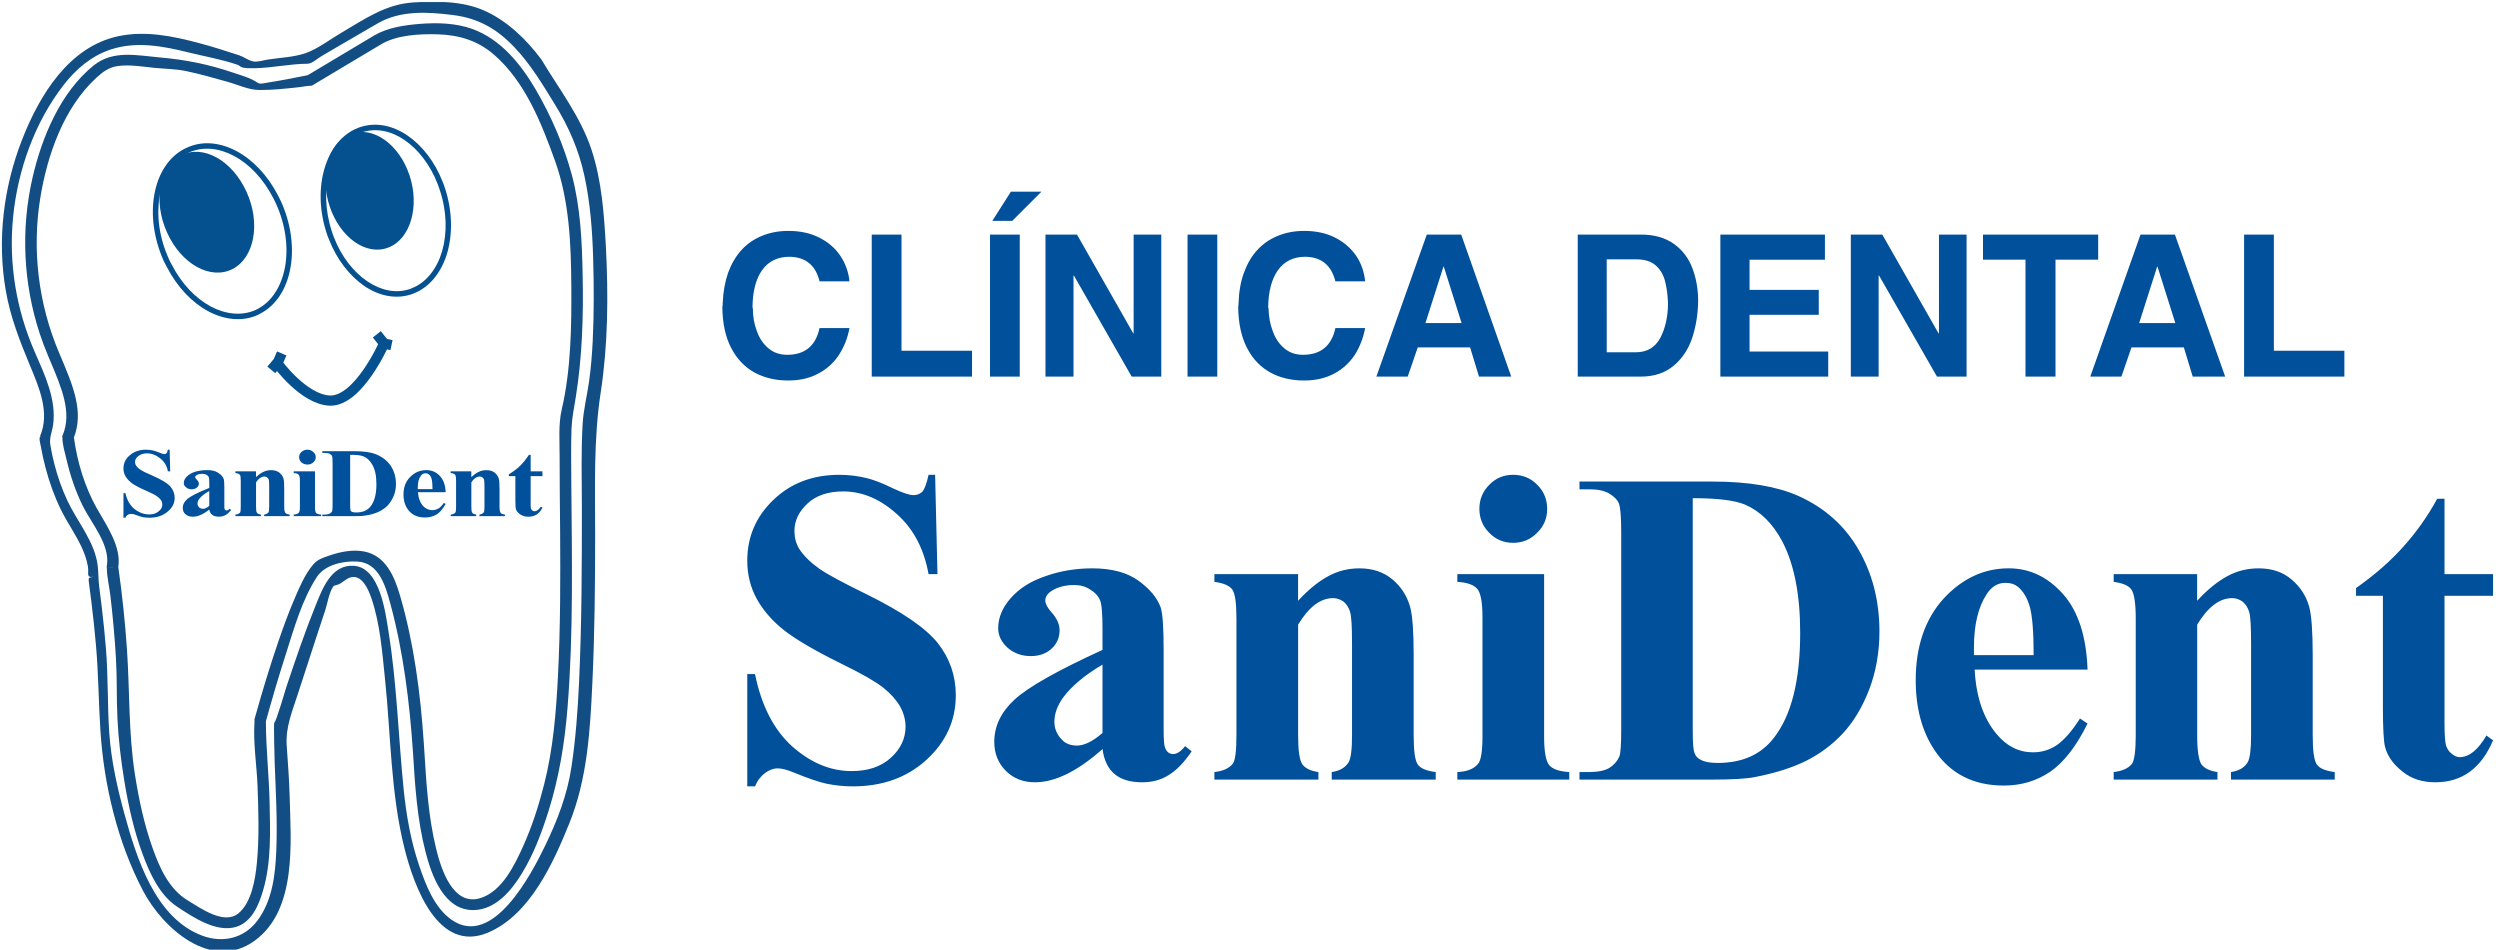 <?xml version="1.0" encoding="utf-8"?>
<!-- Generator: Adobe Illustrator 14.0.0, SVG Export Plug-In . SVG Version: 6.00 Build 43363)  -->
<!DOCTYPE svg PUBLIC "-//W3C//DTD SVG 1.1//EN" "http://www.w3.org/Graphics/SVG/1.1/DTD/svg11.dtd">
<svg version="1.1" id="Capa_1" xmlns="http://www.w3.org/2000/svg" xmlns:xlink="http://www.w3.org/1999/xlink" x="0px" y="0px"
	 width="125px" height="47.482px" viewBox="-11 -0.241 125 47.482" enable-background="new -11 -0.241 125 47.482"
	 xml:space="preserve">
<g>
	<defs>
		<rect id="SVGID_1_" x="-11" y="-0.137" width="125" height="47.442"/>
	</defs>
	<clipPath id="SVGID_2_">
		<use xlink:href="#SVGID_1_"  overflow="visible"/>
	</clipPath>
	<path clip-path="url(#SVGID_2_)" fill="#01509B" d="M25.137,14.908c0.019-0.56,0.116-1.072,0.27-1.517
		c0.165-0.445,0.387-0.821,0.667-1.13c0.28-0.31,0.618-0.541,1.015-0.706c0.395-0.164,0.84-0.251,1.333-0.251
		c0.57,0,1.083,0.107,1.526,0.328c0.445,0.223,0.803,0.522,1.063,0.909c0.261,0.386,0.416,0.82,0.464,1.285h-1.498
		c-0.193-0.802-0.696-1.217-1.499-1.228c-0.598,0-1.052,0.223-1.371,0.667c-0.319,0.445-0.474,1.073-0.483,1.865
		c0.009,0.02,0.019,0.039,0.019,0.058c0,0.406,0.068,0.783,0.203,1.131c0.125,0.357,0.319,0.638,0.571,0.851
		c0.261,0.222,0.569,0.329,0.947,0.329c0.879,0,1.42-0.445,1.613-1.335h1.498c-0.097,0.503-0.271,0.947-0.532,1.344
		c-0.251,0.386-0.599,0.706-1.024,0.927c-0.425,0.232-0.928,0.349-1.498,0.349c-0.628,0-1.189-0.125-1.691-0.397
		c-0.493-0.271-0.879-0.675-1.169-1.227s-0.435-1.237-0.444-2.049C25.137,15.053,25.137,14.985,25.137,14.908 M32.587,18.59v-7.102
		h1.488v5.808h3.527v1.294H32.587z M38.501,11.488h1.487v7.102h-1.487V11.488z M41.071,9.342l-1.459,1.459h-0.995l0.928-1.459
		H41.071z M41.274,18.59v-7.102h1.576l2.812,4.938h0.02v-4.938h1.382v7.102h-1.479l-2.89-5.054h-0.02v5.054H41.274z M48.377,11.488
		h1.487v7.102h-1.487V11.488z M50.928,14.908c0.019-0.56,0.105-1.072,0.271-1.517c0.164-0.445,0.377-0.821,0.666-1.13
		c0.282-0.31,0.619-0.541,1.016-0.706c0.396-0.164,0.841-0.251,1.323-0.251c0.58,0,1.093,0.107,1.537,0.328
		c0.443,0.223,0.791,0.522,1.063,0.909c0.261,0.386,0.406,0.82,0.454,1.285h-1.488c-0.203-0.802-0.695-1.217-1.507-1.228
		c-0.59,0-1.043,0.223-1.363,0.667c-0.318,0.445-0.482,1.073-0.492,1.865c0.02,0.02,0.02,0.039,0.02,0.058
		c0.01,0.406,0.076,0.783,0.212,1.131c0.125,0.357,0.319,0.638,0.569,0.851c0.262,0.222,0.571,0.329,0.938,0.329
		c0.889,0,1.43-0.445,1.623-1.335h1.488c-0.097,0.503-0.271,0.947-0.521,1.344c-0.261,0.386-0.599,0.706-1.023,0.927
		c-0.427,0.232-0.929,0.349-1.509,0.349c-0.628,0-1.188-0.125-1.682-0.397c-0.492-0.271-0.888-0.675-1.169-1.227
		c-0.289-0.551-0.434-1.237-0.444-2.049C50.919,15.053,50.928,14.985,50.928,14.908 M57.818,18.59l2.521-7.102h1.721l2.502,7.102
		h-1.612l-0.445-1.46h-2.618l-0.502,1.46H57.818z M61.171,13.091l-0.899,2.822h1.808l-0.89-2.822H61.171z M71.018,18.59h-3.131
		v-7.102h3.159c0.668,0,1.208,0.154,1.644,0.463c0.426,0.301,0.733,0.706,0.917,1.189c0.194,0.493,0.291,1.024,0.3,1.604
		c0,0.657-0.097,1.276-0.279,1.855c-0.184,0.58-0.493,1.063-0.928,1.431C72.264,18.406,71.704,18.59,71.018,18.59 M69.336,17.372
		h1.459c0.551,0,0.956-0.232,1.218-0.715c0.251-0.473,0.387-1.063,0.387-1.749c-0.02-0.434-0.067-0.801-0.155-1.12
		c-0.087-0.319-0.241-0.57-0.474-0.773c-0.23-0.193-0.551-0.29-0.976-0.29h-1.459V17.372z M75.018,18.59v-7.102h5.228v1.256h-3.768
		v1.507h3.46v1.247h-3.46v1.836h3.933v1.256H75.018z M81.541,18.59v-7.102h1.574l2.812,4.938h0.021v-4.938h1.381v7.102H85.85
		l-2.898-5.054h-0.02v5.054H81.541z M90.275,18.59v-5.846H88.15v-1.256h5.759v1.256h-2.134v5.846H90.275z M93.514,18.59l2.512-7.102
		h1.72l2.513,7.102h-1.623l-0.443-1.46h-2.62l-0.503,1.46H93.514z M96.857,13.091l-0.899,2.822h1.808l-0.89-2.822H96.857z
		 M101.205,18.59v-7.102h1.488v5.808h3.526v1.294H101.205z"/>
	<path clip-path="url(#SVGID_2_)" fill="#01509B" d="M35.756,23.499l0.117,4.966h-0.445c-0.223-1.236-0.735-2.24-1.575-2.994
		c-0.831-0.754-1.729-1.141-2.696-1.141c-0.754,0-1.344,0.201-1.778,0.6c-0.436,0.404-0.657,0.859-0.657,1.381
		c0,0.328,0.077,0.619,0.231,0.879c0.213,0.338,0.551,0.676,1.025,1.016c0.348,0.242,1.14,0.676,2.387,1.285
		c1.738,0.859,2.918,1.662,3.527,2.426c0.599,0.762,0.898,1.633,0.898,2.607c0,1.248-0.483,2.32-1.449,3.209
		c-0.976,0.898-2.204,1.344-3.701,1.344c-0.474,0-0.918-0.049-1.333-0.137c-0.416-0.096-0.938-0.279-1.576-0.539
		c-0.347-0.146-0.637-0.225-0.859-0.225c-0.193,0-0.397,0.078-0.61,0.225c-0.212,0.154-0.386,0.375-0.512,0.676h-0.387v-5.615h0.387
		c0.319,1.574,0.937,2.783,1.855,3.613c0.928,0.822,1.914,1.238,2.977,1.238c0.821,0,1.478-0.223,1.961-0.666
		c0.493-0.447,0.734-0.967,0.734-1.557c0-0.348-0.097-0.695-0.281-1.023c-0.193-0.328-0.473-0.639-0.85-0.938
		c-0.387-0.301-1.063-0.688-2.029-1.16c-1.353-0.666-2.329-1.236-2.918-1.701c-0.589-0.463-1.043-0.996-1.362-1.566
		c-0.32-0.588-0.474-1.217-0.474-1.912c0-1.189,0.436-2.203,1.305-3.035c0.869-0.839,1.971-1.255,3.295-1.255
		c0.483,0,0.957,0.058,1.411,0.174c0.338,0.086,0.763,0.251,1.256,0.493c0.493,0.232,0.84,0.348,1.034,0.348
		c0.193,0,0.338-0.059,0.454-0.174c0.106-0.115,0.212-0.396,0.31-0.841H35.756z M44.125,37.211
		c-1.246,1.111-2.377,1.662-3.373,1.662c-0.588,0-1.072-0.184-1.458-0.57c-0.386-0.387-0.58-0.869-0.58-1.449
		c0-0.783,0.329-1.479,1.005-2.107s2.146-1.459,4.406-2.492v-1.033c0-0.775-0.038-1.258-0.125-1.461
		c-0.088-0.201-0.242-0.377-0.484-0.521c-0.231-0.154-0.502-0.23-0.792-0.23c-0.482,0-0.87,0.105-1.179,0.318
		c-0.193,0.135-0.28,0.289-0.28,0.463c0,0.154,0.098,0.34,0.299,0.57c0.28,0.309,0.416,0.619,0.416,0.908
		c0,0.357-0.126,0.668-0.396,0.918c-0.27,0.252-0.618,0.377-1.043,0.377c-0.463,0-0.85-0.145-1.159-0.416
		c-0.309-0.279-0.473-0.609-0.473-0.975c0-0.531,0.212-1.035,0.628-1.508c0.425-0.484,1.004-0.852,1.749-1.102
		c0.744-0.262,1.527-0.387,2.329-0.387c0.977,0,1.749,0.213,2.311,0.619c0.569,0.416,0.937,0.859,1.11,1.342
		c0.098,0.309,0.146,1.016,0.146,2.117v3.973c0,0.461,0.019,0.762,0.058,0.877c0.038,0.117,0.097,0.213,0.165,0.271
		c0.077,0.059,0.164,0.088,0.251,0.088c0.192,0,0.396-0.137,0.599-0.396l0.329,0.26c-0.369,0.541-0.745,0.938-1.141,1.18
		c-0.387,0.25-0.841,0.367-1.334,0.367c-0.59,0-1.043-0.135-1.372-0.406C44.396,38.186,44.202,37.771,44.125,37.211 M44.125,36.408
		v-3.42c-0.879,0.521-1.547,1.072-1.98,1.662c-0.28,0.396-0.426,0.801-0.426,1.197c0,0.338,0.125,0.639,0.369,0.889
		c0.183,0.203,0.434,0.301,0.763,0.301C43.217,37.037,43.642,36.824,44.125,36.408 M53.904,28.465v1.334
		c0.521-0.57,1.033-0.975,1.517-1.236s0.996-0.387,1.546-0.387c0.667,0,1.218,0.184,1.663,0.561c0.435,0.367,0.725,0.83,0.878,1.371
		c0.116,0.426,0.175,1.229,0.175,2.406v4.002c0,0.791,0.067,1.285,0.213,1.479c0.145,0.191,0.435,0.309,0.89,0.367v0.377h-5.2
		v-0.377c0.396-0.059,0.667-0.213,0.841-0.484c0.117-0.184,0.174-0.637,0.174-1.361v-4.572c0-0.84-0.029-1.371-0.097-1.594
		c-0.067-0.213-0.174-0.387-0.327-0.512c-0.166-0.115-0.339-0.174-0.522-0.174c-0.629,0-1.209,0.434-1.749,1.324v5.527
		c0,0.773,0.068,1.256,0.212,1.459c0.146,0.201,0.405,0.328,0.802,0.387v0.377H49.72v-0.377c0.435-0.049,0.734-0.186,0.918-0.416
		c0.126-0.166,0.184-0.639,0.184-1.43v-5.818c0-0.783-0.067-1.275-0.213-1.469c-0.144-0.193-0.435-0.318-0.889-0.377v-0.387H53.904z
		 M64.659,23.499c0.474,0,0.879,0.165,1.208,0.503c0.328,0.328,0.492,0.734,0.492,1.197c0,0.475-0.164,0.869-0.503,1.199
		c-0.328,0.338-0.732,0.502-1.197,0.502c-0.475,0-0.87-0.164-1.198-0.502c-0.328-0.33-0.492-0.725-0.492-1.199
		c0-0.463,0.164-0.869,0.492-1.197C63.789,23.663,64.185,23.499,64.659,23.499 M66.206,28.465v8.137c0,0.734,0.087,1.209,0.251,1.41
		c0.174,0.205,0.502,0.32,1.005,0.35v0.377h-5.595v-0.377c0.464-0.02,0.811-0.145,1.033-0.406c0.145-0.164,0.223-0.619,0.223-1.354
		v-6c0-0.734-0.088-1.199-0.263-1.402c-0.172-0.201-0.502-0.318-0.993-0.348v-0.387H66.206z M67.974,38.738v-0.377h0.492
		c0.426,0,0.764-0.068,0.995-0.203c0.223-0.137,0.396-0.33,0.503-0.561c0.067-0.156,0.097-0.619,0.097-1.391v-9.828
		c0-0.766-0.039-1.246-0.115-1.441c-0.077-0.191-0.241-0.355-0.484-0.502c-0.251-0.145-0.579-0.211-0.995-0.211h-0.492v-0.387h6.658
		c1.787,0,3.217,0.241,4.3,0.725c1.323,0.598,2.318,1.498,3.004,2.695c0.688,1.197,1.035,2.561,1.035,4.078
		c0,1.043-0.174,2.01-0.512,2.898c-0.339,0.879-0.773,1.604-1.306,2.184c-0.53,0.57-1.149,1.033-1.846,1.383
		c-0.706,0.348-1.555,0.617-2.56,0.811c-0.445,0.088-1.15,0.127-2.116,0.127H67.974z M73.637,24.668v11.625
		c0,0.619,0.028,0.996,0.096,1.131c0.049,0.145,0.155,0.25,0.289,0.318c0.204,0.115,0.483,0.164,0.861,0.164
		c1.227,0,2.164-0.416,2.803-1.246c0.889-1.131,1.323-2.881,1.323-5.258c0-1.912-0.3-3.439-0.899-4.58
		c-0.474-0.889-1.092-1.498-1.845-1.826C75.743,24.773,74.863,24.668,73.637,24.668 M93.378,33.24h-5.644
		c0.068,1.352,0.435,2.434,1.092,3.217c0.503,0.609,1.111,0.918,1.826,0.918c0.445,0,0.841-0.125,1.199-0.367
		c0.356-0.252,0.744-0.686,1.148-1.324l0.378,0.252c-0.551,1.121-1.17,1.922-1.846,2.396c-0.676,0.463-1.45,0.705-2.338,0.705
		c-1.518,0-2.677-0.59-3.46-1.76c-0.628-0.938-0.947-2.105-0.947-3.506c0-1.701,0.474-3.064,1.391-4.078
		c0.93-1.006,2.012-1.518,3.258-1.518c1.044,0,1.942,0.424,2.705,1.275C92.905,30.303,93.319,31.568,93.378,33.24 M90.682,32.514
		c0-1.178-0.067-1.98-0.194-2.424c-0.125-0.436-0.327-0.773-0.598-0.996c-0.154-0.125-0.357-0.193-0.618-0.193
		c-0.377,0-0.687,0.184-0.929,0.551c-0.435,0.656-0.646,1.547-0.646,2.688v0.375H90.682z M98.857,28.465v1.334
		c0.521-0.57,1.033-0.975,1.517-1.236s0.996-0.387,1.557-0.387c0.667,0,1.216,0.184,1.651,0.561c0.435,0.367,0.734,0.83,0.88,1.371
		c0.114,0.426,0.173,1.229,0.173,2.406v4.002c0,0.791,0.069,1.285,0.214,1.479c0.145,0.191,0.435,0.309,0.888,0.367v0.377h-5.188
		v-0.377c0.387-0.059,0.667-0.213,0.831-0.484c0.115-0.184,0.174-0.637,0.174-1.361v-4.572c0-0.84-0.029-1.371-0.097-1.594
		c-0.067-0.213-0.174-0.387-0.328-0.512c-0.164-0.115-0.329-0.174-0.522-0.174c-0.628,0-1.207,0.434-1.748,1.324v5.527
		c0,0.773,0.077,1.256,0.211,1.459c0.146,0.201,0.416,0.328,0.804,0.387v0.377h-5.19v-0.377c0.426-0.049,0.735-0.186,0.919-0.416
		c0.115-0.166,0.184-0.639,0.184-1.43v-5.818c0-0.783-0.077-1.275-0.223-1.469c-0.136-0.193-0.435-0.318-0.88-0.377v-0.387H98.857z
		 M111.225,24.697v3.768h2.427v1.084h-2.427v6.338c0,0.6,0.029,0.986,0.078,1.15c0.059,0.174,0.155,0.318,0.29,0.414
		c0.145,0.117,0.271,0.166,0.387,0.166c0.474,0,0.917-0.357,1.342-1.084l0.33,0.242c-0.59,1.4-1.556,2.098-2.88,2.098
		c-0.656,0-1.208-0.174-1.653-0.541c-0.454-0.357-0.744-0.764-0.86-1.209c-0.075-0.25-0.114-0.928-0.114-2.029v-5.545h-1.343v-0.387
		c0.917-0.648,1.71-1.334,2.356-2.059c0.647-0.715,1.218-1.518,1.701-2.406H111.225z"/>
	<path clip-path="url(#SVGID_2_)" fill="#124E84" d="M19.296,12.125c-0.092-1.642-0.202-3.314-0.723-4.886
		c-0.546-1.649-1.621-3.033-2.505-4.507C15.99,2.787,15.91,2.841,15.83,2.893c0.08-0.053,0.159-0.107,0.238-0.161
		c-0.733-0.988-1.716-1.939-2.854-2.443C12.119-0.194,10.853-0.188,9.68-0.12C8.286-0.04,7.207,0.729,6.038,1.415
		C5.474,1.745,4.879,2.212,4.26,2.423C3.68,2.62,2.997,2.642,2.394,2.736C2.177,2.77,1.885,2.87,1.665,2.831
		C1.436,2.79,1.188,2.599,0.958,2.524C0.299,2.309-0.36,2.097-1.029,1.918c-1.314-0.351-2.687-0.636-4.042-0.352
		C-7.561,2.09-9.033,4.533-9.895,6.74c-0.933,2.391-1.254,5.009-0.818,7.543c0.226,1.313,0.706,2.539,1.216,3.763
		c0.453,1.084,1.001,2.354,0.5,3.52c0.089,0.033,0.177,0.067,0.266,0.101c-0.072-0.021-0.162-0.09-0.24-0.083
		c-0.113,0.011-0.003,0.409,0.006,0.463c0.065,0.373,0.147,0.743,0.244,1.109c0.19,0.723,0.443,1.431,0.774,2.103
		c0.31,0.627,0.718,1.199,1.017,1.834c0.148,0.314,0.267,0.645,0.325,0.988c0.063,0.361-0.117,0.572,0.297,0.52
		c-0.263,0.035-0.284,0.021-0.244,0.314c0.043,0.316,0.084,0.635,0.123,0.951c0.088,0.725,0.166,1.451,0.229,2.18
		c0.125,1.42,0.129,2.848,0.222,4.27c0.175,2.707,0.861,5.563,2.126,7.977c0.979,1.867,3.422,4.07,5.584,2.502
		c2.122-1.539,1.809-4.912,1.751-7.199c-0.022-0.859-0.09-1.707-0.148-2.563c-0.062-0.914,0.281-1.721,0.558-2.576
		c0.307-0.945,0.613-1.891,0.923-2.836c0.146-0.443,0.292-0.889,0.44-1.332c0.119-0.355,0.199-0.947,0.434-1.242
		c-0.008,0.01,0.195-0.053,0.229-0.066c0.197-0.074,0.368-0.279,0.592-0.348c0.591-0.18,0.914,0.615,1.061,1.043
		c0.431,1.258,0.537,2.676,0.674,3.99c0.3,2.854,0.28,5.75,0.987,8.547c0.459,1.816,1.658,5.244,4.174,4.174
		c2.101-0.893,3.269-3.504,4.064-5.473c0.898-2.229,1.037-4.633,1.147-7.012c0.115-2.461,0.139-4.922,0.139-7.383
		c0-2.391-0.085-4.767,0.278-7.135C19.403,16.986,19.42,14.545,19.296,12.125 M18.094,25.104c0,2.916-0.005,5.832-0.14,8.746
		c-0.065,1.422-0.169,2.842-0.38,4.25c-0.208,1.389-0.701,2.67-1.31,3.93c-0.668,1.381-2.606,5.154-4.672,3.727
		c-0.872-0.602-1.313-1.77-1.637-2.729c-0.416-1.225-0.64-2.51-0.771-3.795c-0.266-2.617-0.336-5.24-0.75-7.842
		c-0.154-0.969-0.429-3.273-1.757-3.344c-1.112-0.061-1.558,1.148-1.895,1.982c-0.537,1.328-0.998,2.689-1.454,4.047
		c-0.06,0.178-0.532,1.82-0.614,1.813c-0.035-0.002,0.013,1.828,0.02,2.014c0.057,1.467,0.141,2.936,0.08,4.402
		c-0.05,1.203-0.196,2.475-0.935,3.473c-0.665,0.898-1.729,1.146-2.761,0.766c-2.357-0.873-3.29-3.883-3.889-6.064
		c-0.366-1.332-0.672-2.701-0.766-4.082c-0.096-1.416-0.05-2.834-0.169-4.25c-0.057-0.682-0.126-1.361-0.206-2.041
		c-0.04-0.34-0.083-0.678-0.128-1.018c-0.048-0.355-0.031-0.705-0.076-1.061c-0.151-1.195-1.016-2.172-1.513-3.234
		c-0.275-0.59-0.491-1.203-0.652-1.832c-0.081-0.313-0.147-0.63-0.201-0.949c-0.062-0.37,0.083-0.64,0.136-1.005
		c0.182-1.27-0.426-2.523-0.917-3.654c-0.929-2.129-1.313-4.438-1.081-6.755c0.235-2.342,1.077-4.724,2.528-6.595
		c0.619-0.798,1.405-1.466,2.378-1.779c1.272-0.411,2.588-0.161,3.851,0.152c0.806,0.199,1.663,0.348,2.449,0.615
		C0.975,3.03,1.028,3.116,1.149,3.14c0.198,0.038,0.407,0.032,0.608,0.029c0.881-0.017,1.767-0.223,2.644-0.223
		C4.389,2.857,4.376,2.769,4.364,2.68c0.013,0.087,0.025,0.177,0.037,0.265c0.205-0.017,0.472-0.258,0.648-0.363
		c0.296-0.175,0.593-0.349,0.89-0.523c0.644-0.376,1.29-0.749,1.934-1.125c1.139-0.665,2.503-0.584,3.778-0.423
		c1.274,0.16,2.202,0.696,3.083,1.625c0.8,0.843,1.402,1.854,2.01,2.842c0.694,1.125,1.199,2.283,1.478,3.578
		c0.292,1.353,0.396,2.738,0.436,4.119c0.04,1.381,0.045,2.769-0.023,4.15c-0.033,0.67-0.088,1.339-0.181,2.003
		c-0.098,0.711-0.28,1.408-0.322,2.126C18.051,22.334,18.088,23.723,18.094,25.104"/>
	<path clip-path="url(#SVGID_2_)" fill="#124E84" d="M18.132,13.517c-0.03-1.67-0.106-3.399-0.542-5.02
		c-0.396-1.472-1.044-2.966-1.813-4.277c-0.74-1.262-1.752-2.511-3.173-3.018c-0.82-0.293-1.752-0.317-2.612-0.249
		C9.226,1.014,8.379,1.137,7.706,1.534L4.383,3.52C3.707,3.653,3.031,3.79,2.351,3.894C2.196,3.918,2.007,3.983,1.876,3.893
		C1.519,3.646,1.036,3.521,0.63,3.383c-1.201-0.41-2.376-0.642-3.633-0.752C-4.144,2.531-5.345,2.25-6.313,3.029
		C-7.98,4.373-8.909,6.622-9.375,8.65c-0.589,2.562-0.463,5.278,0.357,7.775c0.128,0.389,0.271,0.772,0.432,1.149l0.078,0.184
		c0.599,1.411,1.111,2.628,0.646,3.75l-0.028,0.058l0.01,0.067c0,0.36,0.123,0.756,0.205,1.102c0.189,0.804,0.453,1.595,0.821,2.335
		c0.422,0.85,1.378,1.941,1.196,2.98l-0.009,0.047l0.009,0.049l0.28-0.039l0.017,0.004l-0.297,0.035
		c0,0.457,0.125,0.947,0.178,1.402c0.121,1.049,0.219,2.1,0.279,3.152c0.057,0.986,0.024,1.973,0.071,2.957
		c0.05,1.053,0.174,2.104,0.345,3.143c0.203,1.236,0.474,2.471,0.909,3.648c0.356,0.963,0.846,2.061,1.735,2.648
		c0.783,0.52,1.971,1.318,2.964,1.002c0.775-0.246,1.127-1.113,1.334-1.826c0.415-1.426,0.352-2.941,0.322-4.41
		c-0.028-1.334-0.183-2.672-0.183-4.006c0-0.014,0-0.025,0-0.039c0.304-1.1,0.625-2.195,0.974-3.283
		c0.419-1.305,0.816-2.764,1.573-3.926c0.4-0.613,1.325-0.811,2.013-0.771c1.087,0.045,1.422,1.229,1.658,2.096
		c0.656,2.416,0.967,4.959,1.135,7.451c0.101,1.66,0.209,3.342,0.624,4.957c0.302,1.18,0.924,2.955,2.421,2.922
		c1.08-0.023,1.872-0.967,2.39-1.816c0.594-0.967,1.001-2.053,1.341-3.133c0.53-1.693,0.809-3.402,0.951-5.168
		c0.302-3.762,0.217-7.545,0.188-11.313c-0.006-0.872-0.018-1.746,0.01-2.617c0.019-0.544,0.124-1.043,0.211-1.579
		C18.112,17.626,18.176,15.552,18.132,13.517 M1.974,35.916c0.01-0.033,0.014-0.059,0.021-0.088l0,0L1.974,35.916 M17.089,20.223
		c-0.178,0.751-0.106,1.606-0.108,2.37c-0.002,1.232,0.015,2.465,0.025,3.696c0.017,2.412,0.016,4.826-0.106,7.234
		c-0.093,1.846-0.241,3.699-0.703,5.492c-0.268,1.045-0.6,2.08-1.044,3.063c-0.424,0.938-1.043,2.225-2.1,2.576
		c-1.413,0.469-2.012-1.484-2.252-2.48c-0.382-1.574-0.482-3.207-0.582-4.818l-0.029-0.443c-0.163-2.469-0.498-5.035-1.2-7.412
		c-0.275-0.934-0.71-1.955-1.772-2.166c-0.593-0.115-1.204,0.014-1.766,0.205c-0.308,0.105-0.569,0.188-0.783,0.434
		c-0.391,0.451-0.644,1.035-0.881,1.578c-0.328,0.75-0.609,1.52-0.874,2.293c-0.419,1.227-0.795,2.465-1.143,3.711
		c-0.003,0.012-0.006,0.021-0.009,0.031c-0.005,0.016-0.01,0.031-0.014,0.053c-0.02,0.07-0.032,0.111-0.032,0.113H1.72
		c-0.002,0.008-0.004,0.012-0.005,0.018l0.014,0.004c-0.002,0.035-0.004,0.063-0.004,0.074c-0.073,1.061,0.113,2.172,0.153,3.232
		c0.047,1.275,0.088,2.566-0.035,3.836c-0.076,0.791-0.264,1.988-0.936,2.52c-0.725,0.572-1.889-0.279-2.506-0.648
		c-0.941-0.563-1.41-1.613-1.766-2.611c-0.428-1.199-0.695-2.455-0.891-3.711c-0.323-2.078-0.253-4.139-0.395-6.229
		c-0.094-1.381-0.24-2.76-0.434-4.129c0.159-1.029-0.602-2.096-1.072-2.93c-0.607-1.078-0.983-2.324-1.147-3.549
		c0.502-1.29-0.039-2.574-0.673-4.073l-0.078-0.183c-1.023-2.422-1.352-5.112-0.932-7.707c0.345-2.134,1.163-4.501,2.791-6.007
		c0.308-0.285,0.628-0.529,1.054-0.594c0.618-0.093,1.257,0.026,1.874,0.087c0.532,0.052,1.053,0.051,1.581,0.162
		c0.697,0.146,1.384,0.344,2.07,0.537C0.9,3.995,1.421,4.254,1.959,4.259c0.695,0.006,1.395-0.074,2.084-0.153
		c0.16-0.018,0.331-0.059,0.493-0.059l-0.039-0.27h0l0.038,0.27l0.067-0.009l0.048-0.029l3.363-2.01
		c0.8-0.498,1.957-0.549,2.868-0.524c1.069,0.03,2.011,0.314,2.824,1.022c1.55,1.347,2.364,3.41,3.042,5.294
		c0.716,1.985,0.806,4.149,0.818,6.241C17.58,16.073,17.552,18.225,17.089,20.223"/>
	<path clip-path="url(#SVGID_2_)" fill="#055190" d="M-1.754,7.188c0.039-0.019,0.077-0.039,0.106-0.048l0.106,0.241
		C-1.571,7.4-1.609,7.419-1.638,7.429L-1.754,7.188z M-1.648,7.14c0.773-0.358,1.652-0.261,2.473,0.173L0.7,7.555
		C-0.044,7.158-0.846,7.071-1.542,7.38L-1.648,7.14z M0.825,7.313c0.813,0.435,1.556,1.208,2.078,2.223L2.662,9.662
		C2.168,8.695,1.463,7.961,0.7,7.555L0.825,7.313z M2.903,9.536C2.951,9.632,3,9.729,3.048,9.826L2.796,9.932
		C2.758,9.845,2.71,9.749,2.662,9.662L2.903,9.536z M3.048,9.826c0.512,1.131,0.657,2.319,0.474,3.333l-0.271-0.048
		c0.174-0.957,0.039-2.097-0.455-3.179L3.048,9.826z M3.521,13.159c-0.184,1.025-0.705,1.875-1.527,2.291l-0.116-0.242
		c0.725-0.377,1.198-1.15,1.372-2.097L3.521,13.159z M1.879,15.208L1.879,15.208l0.058,0.125L1.879,15.208z M1.995,15.45
		c-0.029,0.019-0.068,0.038-0.106,0.057l-0.106-0.25c0.029-0.02,0.058-0.029,0.097-0.048L1.995,15.45z M1.889,15.507
		c-0.773,0.348-1.653,0.252-2.474-0.183l0.125-0.241c0.744,0.396,1.546,0.483,2.242,0.174L1.889,15.507z M-0.585,15.324
		c-0.811-0.434-1.555-1.208-2.077-2.223l0.241-0.125c0.493,0.966,1.198,1.701,1.961,2.107L-0.585,15.324z M-2.663,13.101
		c-0.049-0.096-0.097-0.184-0.145-0.28l0.251-0.115c0.039,0.096,0.087,0.184,0.135,0.27L-2.663,13.101z M-2.808,12.821
		c-0.512-1.14-0.657-2.329-0.474-3.343l0.271,0.048c-0.174,0.966-0.039,2.098,0.454,3.18L-2.808,12.821z M-3.282,9.478
		c0.184-1.024,0.706-1.875,1.527-2.29l0.116,0.242c-0.735,0.377-1.198,1.15-1.373,2.096L-3.282,9.478z"/>
	<path clip-path="url(#SVGID_2_)" fill="#055190" d="M-1.948,7.525c1.102-0.56,2.561,0.251,3.275,1.827
		c0.716,1.565,0.396,3.295-0.696,3.856c-1.101,0.569-2.57-0.242-3.275-1.817C-3.358,9.826-3.04,8.096-1.948,7.525"/>
	<path clip-path="url(#SVGID_2_)" fill="#055190" d="M6.904,6.153C6.942,6.134,6.981,6.125,7.01,6.115l0.087,0.261
		C7.058,6.386,7.029,6.396,7,6.405L6.904,6.153z M7.01,6.115C7.792,5.854,8.623,6.028,9.368,6.53L9.214,6.752
		C8.546,6.298,7.792,6.144,7.097,6.376L7.01,6.115z M9.368,6.53c0.725,0.493,1.372,1.306,1.768,2.329l-0.251,0.106
		c-0.377-0.976-0.986-1.749-1.671-2.213L9.368,6.53z M11.136,8.859c0.039,0.097,0.078,0.193,0.106,0.29l-0.26,0.087
		c-0.03-0.096-0.068-0.184-0.097-0.271L11.136,8.859z M11.242,9.149c0.377,1.13,0.396,2.291,0.125,3.237l-0.261-0.067
		c0.261-0.908,0.242-2-0.125-3.083L11.242,9.149z M11.368,12.386c-0.28,0.967-0.87,1.73-1.691,2.049L9.58,14.174
		c0.734-0.28,1.266-0.977,1.527-1.855L11.368,12.386z M9.58,14.174L9.58,14.174l0.048,0.135L9.58,14.174z M9.677,14.435
		c-0.038,0.009-0.067,0.029-0.106,0.039l-0.087-0.261c0.039-0.009,0.067-0.02,0.097-0.039L9.677,14.435z M9.57,14.474
		c-0.772,0.26-1.613,0.087-2.357-0.416l0.154-0.232c0.677,0.454,1.42,0.619,2.116,0.387L9.57,14.474z M7.213,14.058
		c-0.725-0.502-1.373-1.314-1.768-2.338l0.251-0.096c0.377,0.975,0.985,1.738,1.671,2.202L7.213,14.058z M5.445,11.719
		c-0.039-0.087-0.078-0.184-0.107-0.28l0.261-0.087c0.029,0.096,0.067,0.183,0.097,0.271L5.445,11.719z M5.338,11.439
		c-0.376-1.141-0.396-2.291-0.115-3.247L5.483,8.27c-0.261,0.899-0.242,2,0.116,3.083L5.338,11.439z M5.223,8.192
		c0.28-0.966,0.859-1.72,1.681-2.039L7,6.405C6.266,6.694,5.734,7.391,5.483,8.27L5.223,8.192z"/>
	<path clip-path="url(#SVGID_2_)" fill="#055190" d="M6.527,6.463c1.101-0.435,2.425,0.493,2.947,2.058
		c0.522,1.565,0.048,3.189-1.054,3.614c-1.102,0.435-2.416-0.493-2.937-2.058C4.961,8.511,5.425,6.888,6.527,6.463"/>
	<path clip-path="url(#SVGID_2_)" fill="none" stroke="#055190" stroke-width="0.51" stroke-miterlimit="10" d="M2.884,17.942
		c0,0,1.295,1.789,2.6,1.846c1.43,0.058,2.706-2.822,2.706-2.822 M7.841,16.474l0.367,0.463l0.367,0.078 M3.086,17.43l-0.174,0.407
		l-0.347,0.415"/>
	<path clip-path="url(#SVGID_2_)" fill="#01509B" d="M-2.518,22.243l0.029,1.082h-0.116c-0.048-0.271-0.174-0.483-0.386-0.647
		c-0.203-0.165-0.426-0.251-0.657-0.251c-0.184,0-0.329,0.048-0.435,0.135c-0.116,0.087-0.164,0.184-0.164,0.299
		c0,0.067,0.02,0.136,0.058,0.184c0.048,0.078,0.135,0.155,0.251,0.222c0.087,0.058,0.28,0.156,0.58,0.281
		c0.435,0.193,0.725,0.367,0.87,0.531c0.145,0.164,0.222,0.357,0.222,0.57c0,0.271-0.116,0.502-0.357,0.695
		c-0.242,0.205-0.542,0.301-0.909,0.301c-0.116,0-0.222-0.01-0.329-0.029c-0.097-0.02-0.231-0.066-0.386-0.125
		c-0.087-0.031-0.155-0.039-0.213-0.039c-0.048,0-0.096,0.008-0.145,0.049c-0.058,0.027-0.097,0.076-0.125,0.145h-0.097v-1.229
		h0.097c0.077,0.348,0.231,0.609,0.454,0.793c0.222,0.174,0.474,0.271,0.734,0.271c0.193,0,0.357-0.049,0.474-0.156
		c0.125-0.096,0.183-0.203,0.183-0.338c0-0.076-0.02-0.145-0.067-0.223c-0.048-0.066-0.116-0.135-0.213-0.201
		c-0.087-0.068-0.261-0.146-0.493-0.252c-0.338-0.145-0.569-0.271-0.715-0.368c-0.145-0.105-0.261-0.222-0.338-0.348
		s-0.116-0.26-0.116-0.415c0-0.261,0.106-0.483,0.319-0.658c0.212-0.184,0.483-0.279,0.812-0.279c0.116,0,0.232,0.019,0.348,0.038
		c0.077,0.019,0.183,0.058,0.309,0.105c0.116,0.049,0.203,0.078,0.251,0.078c0.048,0,0.087-0.01,0.106-0.039
		c0.029-0.02,0.058-0.087,0.077-0.183H-2.518z M-0.537,25.238c-0.309,0.242-0.58,0.357-0.821,0.357
		c-0.145,0-0.271-0.039-0.367-0.125c-0.097-0.078-0.136-0.186-0.136-0.311c0-0.174,0.078-0.328,0.242-0.463
		c0.165-0.135,0.532-0.32,1.083-0.541v-0.232c0-0.165-0.009-0.27-0.028-0.319c-0.02-0.039-0.059-0.077-0.117-0.106
		c-0.058-0.039-0.125-0.048-0.193-0.048c-0.125,0-0.222,0.019-0.29,0.066c-0.048,0.03-0.077,0.059-0.077,0.097
		c0,0.039,0.029,0.077,0.077,0.126c0.068,0.067,0.107,0.135,0.107,0.202c0,0.077-0.039,0.145-0.097,0.194
		c-0.067,0.057-0.154,0.088-0.261,0.088c-0.116,0-0.213-0.031-0.28-0.098c-0.077-0.059-0.116-0.125-0.116-0.212
		c0-0.117,0.049-0.223,0.154-0.329c0.097-0.097,0.242-0.184,0.426-0.242c0.184-0.048,0.376-0.078,0.569-0.078
		c0.242,0,0.436,0.039,0.57,0.135c0.136,0.087,0.231,0.184,0.271,0.29c0.028,0.067,0.038,0.223,0.038,0.464v0.859
		c0,0.105,0,0.174,0.01,0.193c0.01,0.029,0.029,0.049,0.048,0.059c0.009,0.018,0.038,0.018,0.058,0.018
		c0.048,0,0.096-0.027,0.146-0.086l0.077,0.059c-0.087,0.115-0.183,0.201-0.28,0.26c-0.096,0.049-0.203,0.078-0.329,0.078
		c-0.135,0-0.251-0.029-0.329-0.088C-0.469,25.451-0.517,25.354-0.537,25.238 M-0.537,25.055v-0.744
		c-0.212,0.115-0.377,0.242-0.482,0.367c-0.068,0.086-0.107,0.174-0.107,0.26c0,0.078,0.03,0.137,0.087,0.195
		c0.048,0.037,0.106,0.066,0.193,0.066S-0.653,25.15-0.537,25.055 M1.801,23.325v0.29c0.125-0.116,0.251-0.213,0.367-0.261
		c0.116-0.058,0.242-0.087,0.387-0.087c0.164,0,0.299,0.039,0.405,0.116c0.107,0.087,0.174,0.183,0.213,0.3
		c0.028,0.096,0.038,0.271,0.038,0.532v0.869c0,0.174,0.02,0.279,0.059,0.318c0.029,0.049,0.106,0.068,0.212,0.088v0.076H2.208
		V25.49c0.096-0.02,0.164-0.049,0.212-0.107c0.029-0.039,0.039-0.145,0.039-0.299v-0.996c0-0.184-0.009-0.299-0.019-0.347
		c-0.02-0.049-0.048-0.087-0.087-0.116c-0.039-0.02-0.077-0.039-0.125-0.039c-0.155,0-0.3,0.097-0.426,0.29v1.208
		c0,0.164,0.01,0.27,0.049,0.318s0.096,0.068,0.193,0.088v0.076H0.768V25.49C0.873,25.48,0.951,25.441,1,25.393
		c0.029-0.029,0.038-0.135,0.038-0.309v-1.266c0-0.174-0.009-0.281-0.048-0.319c-0.039-0.048-0.106-0.077-0.222-0.087v-0.087H1.801z
		 M4.372,22.243c0.116,0,0.212,0.038,0.29,0.115c0.087,0.068,0.125,0.154,0.125,0.262c0,0.096-0.038,0.183-0.125,0.26
		c-0.077,0.069-0.173,0.107-0.29,0.107s-0.213-0.038-0.3-0.107c-0.077-0.077-0.116-0.164-0.116-0.26
		c0-0.107,0.039-0.193,0.116-0.262C4.159,22.281,4.256,22.243,4.372,22.243 M4.749,23.325v1.779c0,0.164,0.02,0.26,0.058,0.309
		c0.048,0.039,0.126,0.068,0.251,0.078v0.076H3.686V25.49c0.116-0.01,0.193-0.039,0.251-0.088c0.039-0.039,0.058-0.135,0.058-0.299
		v-1.306c0-0.164-0.019-0.261-0.068-0.309c-0.038-0.048-0.125-0.067-0.241-0.077v-0.087H4.749z M5.116,25.566V25.49h0.117
		c0.105,0,0.192-0.02,0.251-0.049c0.048-0.029,0.096-0.068,0.125-0.125c0.01-0.031,0.02-0.137,0.02-0.301v-2.145
		c0-0.164-0.01-0.271-0.029-0.309c-0.02-0.049-0.058-0.078-0.116-0.116c-0.068-0.029-0.146-0.039-0.251-0.039H5.116V22.32h1.633
		c0.435,0,0.792,0.048,1.053,0.154c0.329,0.136,0.57,0.329,0.745,0.589c0.164,0.261,0.251,0.561,0.251,0.89
		c0,0.23-0.039,0.436-0.126,0.629c-0.078,0.191-0.193,0.355-0.318,0.482c-0.136,0.125-0.281,0.221-0.454,0.299
		c-0.174,0.078-0.387,0.137-0.628,0.174c-0.117,0.02-0.28,0.029-0.522,0.029H5.116z M6.508,22.503v2.532
		c0,0.135,0.01,0.213,0.019,0.25c0.019,0.031,0.038,0.049,0.077,0.068c0.049,0.02,0.116,0.029,0.203,0.029
		c0.309,0,0.531-0.086,0.695-0.27c0.213-0.242,0.319-0.629,0.319-1.141c0-0.425-0.068-0.754-0.222-1.005
		c-0.116-0.193-0.261-0.329-0.445-0.396C7.02,22.522,6.807,22.495,6.508,22.503 M11.281,24.369H9.899
		c0.019,0.299,0.107,0.531,0.271,0.705c0.125,0.125,0.271,0.193,0.445,0.193c0.106,0,0.202-0.029,0.299-0.078
		c0.087-0.047,0.184-0.145,0.281-0.289l0.086,0.057c-0.135,0.242-0.28,0.416-0.444,0.523c-0.174,0.096-0.357,0.154-0.58,0.154
		c-0.377,0-0.657-0.127-0.851-0.387c-0.154-0.203-0.231-0.455-0.231-0.764c0-0.367,0.115-0.667,0.348-0.889
		c0.222-0.222,0.493-0.329,0.792-0.329c0.261,0,0.483,0.087,0.667,0.281C11.165,23.73,11.271,24.002,11.281,24.369 M10.624,24.215
		c0-0.262-0.02-0.436-0.049-0.532c-0.029-0.097-0.077-0.165-0.145-0.213c-0.039-0.029-0.087-0.047-0.155-0.047
		c-0.097,0-0.164,0.038-0.232,0.125c-0.105,0.135-0.154,0.328-0.154,0.58v0.088H10.624z M12.566,23.325v0.29
		c0.126-0.116,0.251-0.213,0.367-0.261c0.116-0.058,0.241-0.087,0.386-0.087c0.165,0,0.299,0.039,0.406,0.116
		c0.105,0.087,0.174,0.183,0.212,0.3c0.029,0.096,0.039,0.271,0.039,0.532v0.869c0,0.174,0.02,0.279,0.058,0.318
		c0.029,0.049,0.106,0.068,0.212,0.088v0.076h-1.275V25.49c0.097-0.02,0.164-0.049,0.213-0.107c0.029-0.039,0.039-0.145,0.039-0.299
		v-0.996c0-0.184-0.01-0.299-0.02-0.347c-0.019-0.049-0.048-0.087-0.087-0.116c-0.038-0.02-0.077-0.039-0.125-0.039
		c-0.154,0-0.298,0.097-0.424,0.29v1.208c0,0.164,0.009,0.27,0.048,0.318c0.039,0.049,0.097,0.068,0.194,0.088v0.076h-1.276V25.49
		c0.106-0.01,0.184-0.049,0.232-0.098c0.029-0.029,0.039-0.135,0.039-0.309v-1.266c0-0.174-0.01-0.281-0.048-0.319
		c-0.039-0.048-0.107-0.077-0.223-0.087v-0.087H12.566z M15.533,22.503v0.821h0.589v0.241h-0.589v1.381c0,0.127,0,0.213,0.019,0.252
		c0.01,0.039,0.039,0.068,0.068,0.086c0.038,0.031,0.067,0.039,0.097,0.039c0.115,0,0.222-0.076,0.328-0.23l0.077,0.049
		c-0.145,0.299-0.376,0.453-0.706,0.453c-0.154,0-0.29-0.039-0.405-0.115c-0.107-0.078-0.184-0.164-0.213-0.262
		c-0.019-0.059-0.029-0.203-0.029-0.445v-1.208h-0.329v-0.087c0.232-0.144,0.425-0.29,0.58-0.444
		c0.164-0.165,0.299-0.338,0.425-0.532H15.533z"/>
</g>
</svg>
